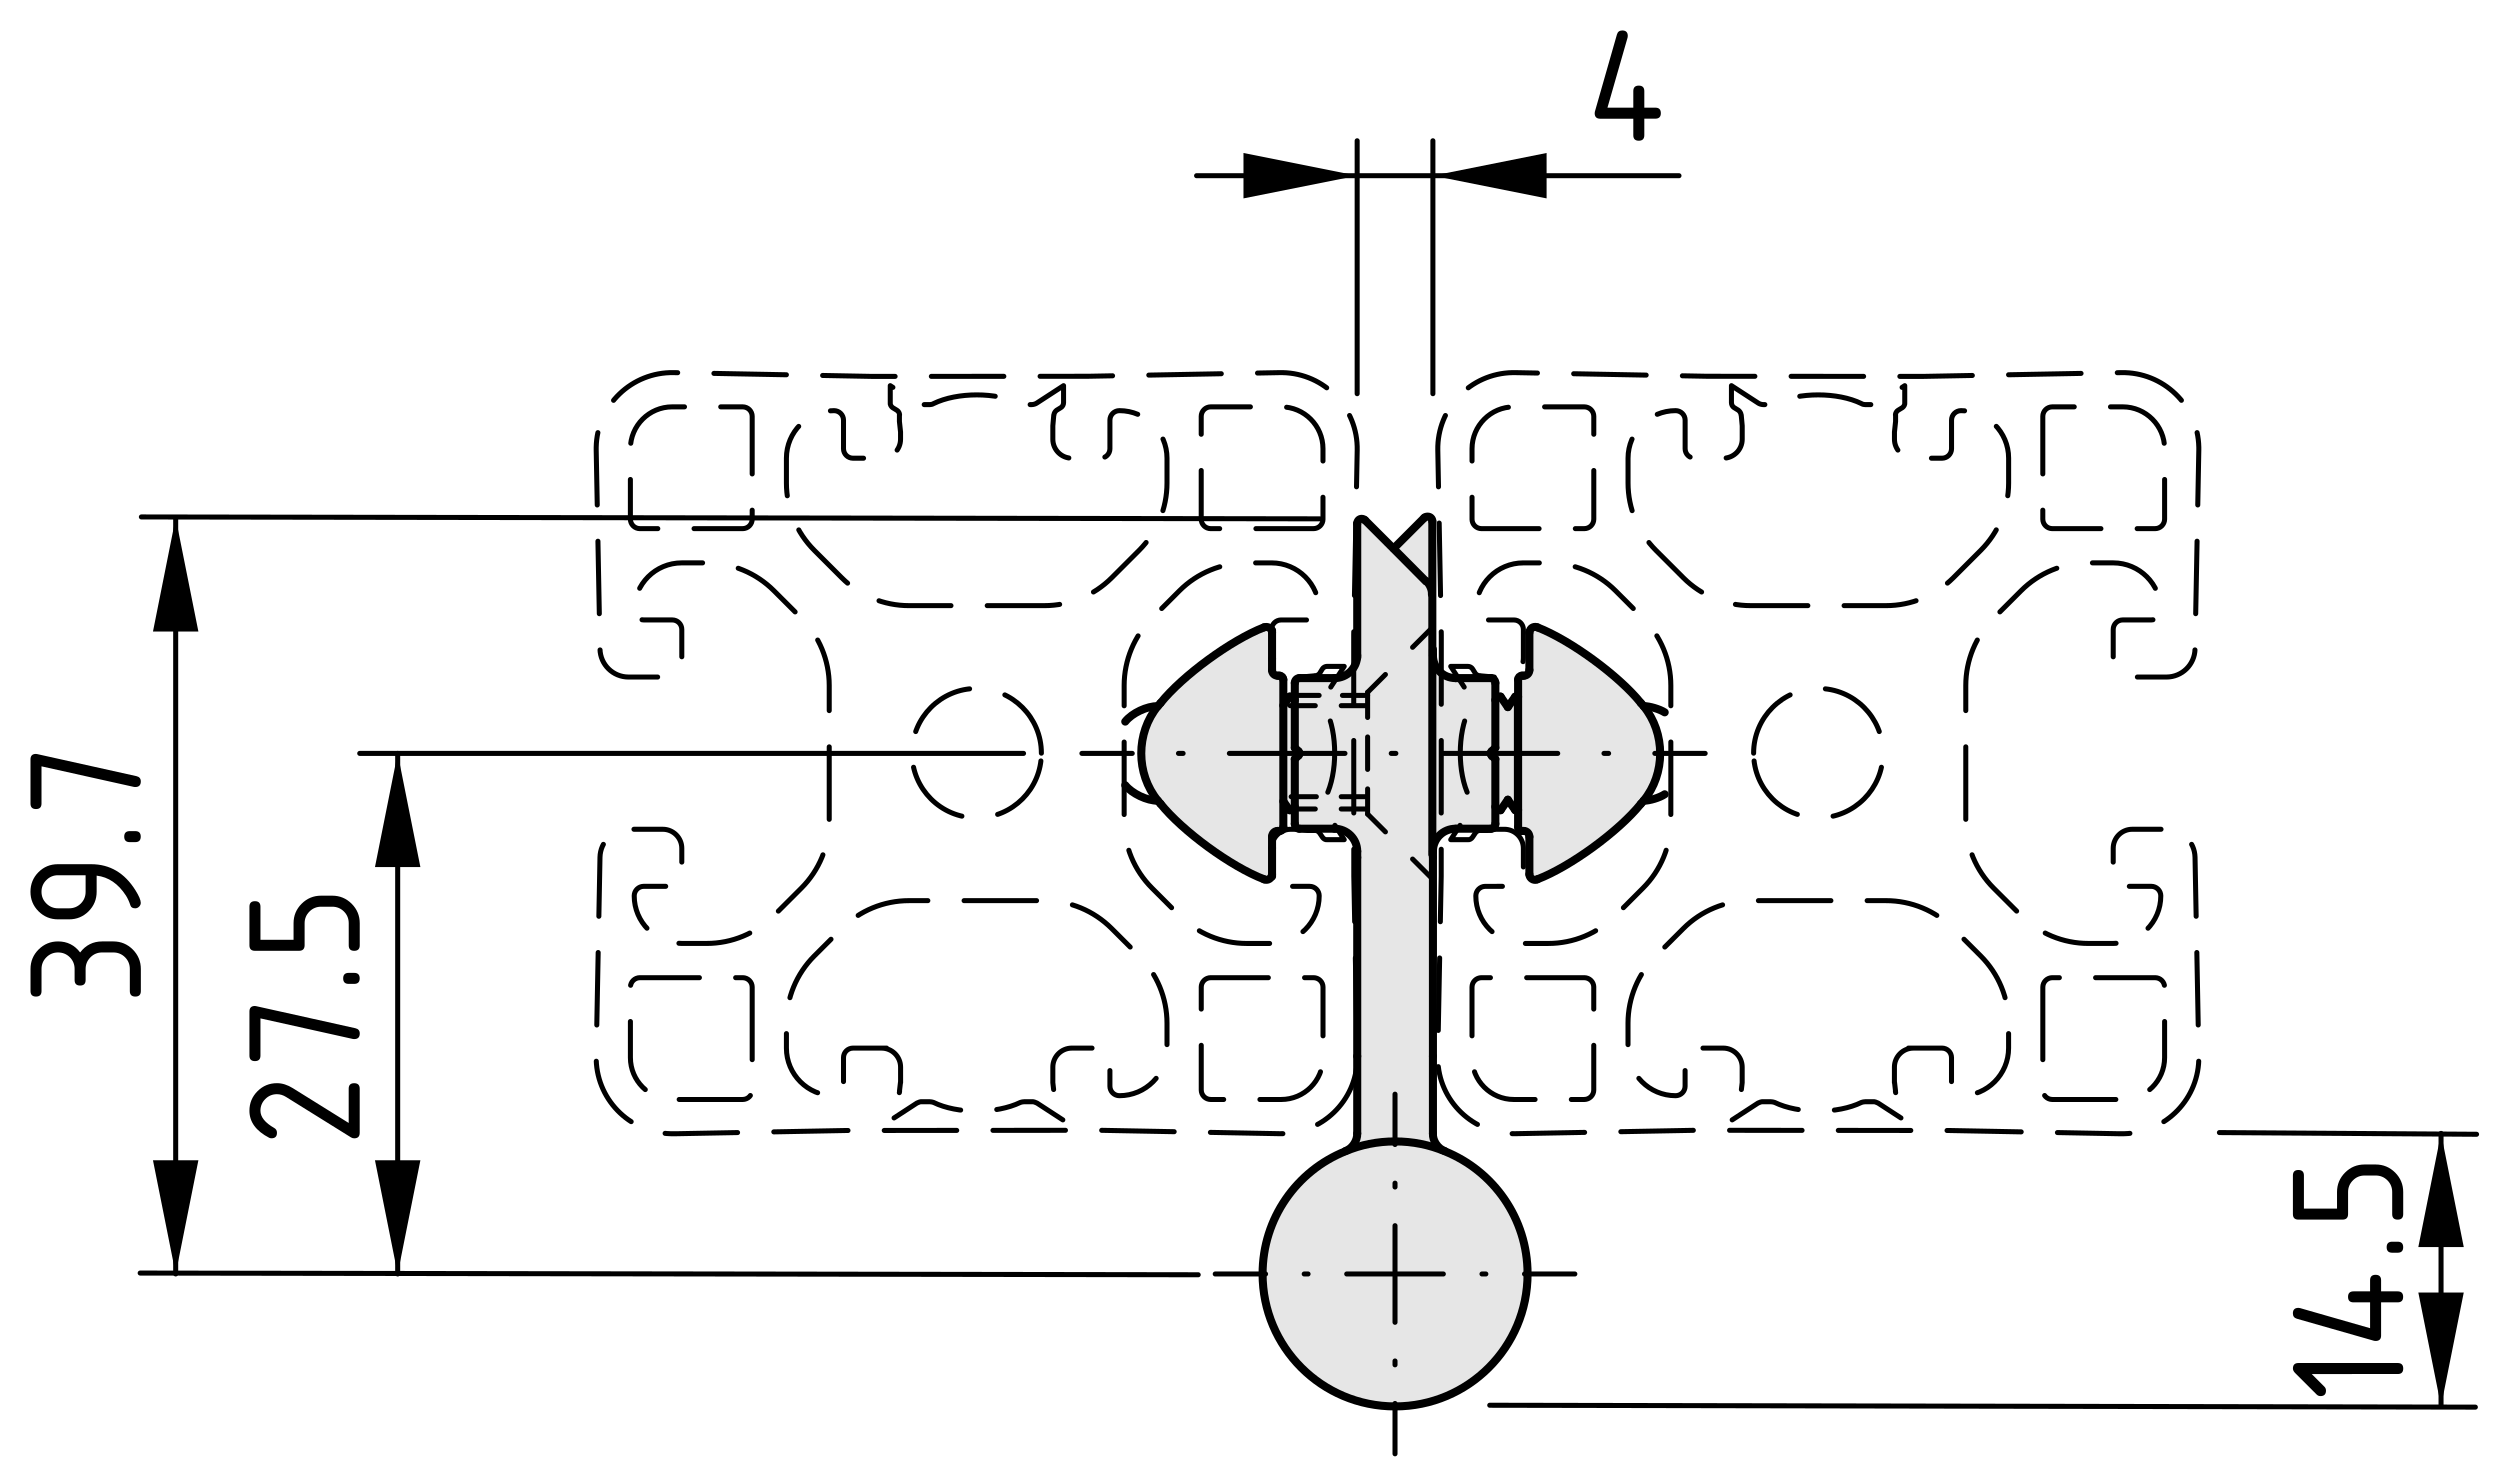 <?xml version="1.0" encoding="utf-8"?>
<!-- Generator: Adobe Illustrator 23.0.2, SVG Export Plug-In . SVG Version: 6.00 Build 0)  -->
<svg version="1.1" xmlns="http://www.w3.org/2000/svg" xmlns:xlink="http://www.w3.org/1999/xlink" x="0px" y="0px"
	 viewBox="0 0 124.158 73.382" style="enable-background:new 0 0 124.158 73.382;" xml:space="preserve">
<style type="text/css">
	.st0{fill:#E6E6E6;}
	.st1{fill:none;stroke:#000000;stroke-width:0.4;stroke-linecap:round;stroke-miterlimit:10;}
	.st2{fill:none;stroke:#000000;stroke-width:0.4;stroke-linecap:round;stroke-linejoin:round;stroke-miterlimit:10;}
	.st3{fill:none;stroke:#000000;stroke-width:0.25;stroke-linecap:round;stroke-miterlimit:10;}
	.st4{fill:none;stroke:#000000;stroke-width:0.25;stroke-linecap:round;stroke-linejoin:round;}
	
		.st5{fill:none;stroke:#000000;stroke-width:0.25;stroke-linecap:round;stroke-linejoin:round;stroke-dasharray:1.612,0.967;}
	.st6{fill:none;stroke:#000000;stroke-width:0.25;stroke-linecap:round;stroke-linejoin:round;stroke-dasharray:3.6,1.8;}
	
		.st7{fill:none;stroke:#000000;stroke-width:0.25;stroke-linecap:round;stroke-linejoin:round;stroke-miterlimit:500;stroke-dasharray:3.6,1.8;}
	
		.st8{fill:none;stroke:#000000;stroke-width:0.25;stroke-linecap:round;stroke-miterlimit:10;stroke-dasharray:0.23,2.297;}
	
		.st9{fill:none;stroke:#000000;stroke-width:0.25;stroke-linecap:round;stroke-miterlimit:10;stroke-dasharray:5.742,2.297,0.23,2.297;}
	
		.st10{fill:none;stroke:#000000;stroke-width:0.25;stroke-linecap:round;stroke-miterlimit:10;stroke-dasharray:0.192,1.92;}
	
		.st11{fill:none;stroke:#000000;stroke-width:0.25;stroke-linecap:round;stroke-miterlimit:10;stroke-dasharray:4.799,1.92,0.192,1.92;}
	
		.st12{fill:none;stroke:#000000;stroke-width:0.25;stroke-linecap:round;stroke-miterlimit:10;stroke-dasharray:0.192,1.919;}
	
		.st13{fill:none;stroke:#000000;stroke-width:0.25;stroke-linecap:round;stroke-miterlimit:10;stroke-dasharray:4.799,1.919,0.192,1.919;}
</style>
<g id="Scharnier">
	<g id="ARC_1_">
		<g id="XMLID_2_">
			<g>
				<path class="st0" d="M81.624,35.067c1.1,1.34,1.1,3.36,0,4.7
					c-0.04,0.05-0.09,0.1-0.13,0.15c-1.09,1.36-3.51,3.13-5.14,3.75
					c-0.03,0.02-0.08,0.03-0.11,0.03c-0.16,0-0.29-0.13-0.29-0.28
					v-1.86c0-0.16-0.12-0.29-0.28-0.29h-0.09
					c-0.11,0-0.19-0.08-0.19-0.19v-0.85V34.607v-0.86
					c0-0.1,0.08-0.19,0.19-0.19h0.09c0.16,0,0.28-0.12,0.28-0.28
					v-1.86c0-0.03,0.01-0.09,0.03-0.11c0.06-0.15,0.23-0.21,0.37-0.15
					c1.63,0.63,4.05,2.4,5.14,3.76
					C81.534,34.967,81.584,35.017,81.624,35.067z"/>
				<path class="st0" d="M75.384,34.597v0.01v5.63h-0.13l-0.37-0.52l-0.36,0.52
					h-0.14l-0.12-0.17v-2.37l-0.19-0.18c0,0,0,0-0.01,0
					c-0.05-0.06-0.05-0.15,0.01-0.2l0.19-0.18v-2.37l0.12-0.17h0.14
					l0.36,0.52l0.37-0.52H75.384z"/>
				<path class="st0" d="M71.754,57.177c2.41,0.97,4.11,3.33,4.11,6.09
					c0,3.64-2.95,6.58-6.58,6.58c-3.64,0-6.58-2.94-6.58-6.58
					c0-2.76,1.7-5.12,4.11-6.09c0.76-0.32,1.59-0.49,2.47-0.49
					C70.164,56.687,70.994,56.857,71.754,57.177z"/>
				<path class="st0" d="M74.264,40.067v0.85c0,0.13-0.1,0.24-0.23,0.24h-1.74
					c-0.63,0-1.13,0.5-1.13,1.12h-0.03v-9.73h0.03
					c0,0.63,0.5,1.13,1.13,1.13h1.74c0.13,0,0.23,0.11,0.23,0.24v0.85
					v2.37l-0.19,0.18c-0.06,0.05-0.06,0.14-0.01,0.2
					c0.01,0,0.01,0,0.01,0l0.19,0.18V40.067z"/>
				<path class="st0" d="M71.134,42.277h0.03v0.31v9.87v3.84
					c-0.02,0.36,0.25,0.75,0.59,0.87v0.01c-0.76-0.32-1.59-0.49-2.47-0.49
					c-0.88,0-1.71,0.17-2.47,0.49v-0.01c0.34-0.12,0.6-0.51,0.59-0.87
					v-3.84v-9.87V42.277c0-0.62-0.51-1.12-1.13-1.12h-1.74
					c-0.13,0-0.23-0.11-0.23-0.24v-0.85v-2.37l0.19-0.18
					c0.05-0.05,0.06-0.14,0-0.2l-0.19-0.18v-2.37v-0.85
					c0-0.13,0.1-0.24,0.23-0.24h1.74c0.62,0,1.13-0.5,1.13-1.13v-0.3
					v-6.24c0-0.13,0.09-0.24,0.22-0.24c0.06,0,0.14,0.03,0.17,0.07
					l1.41,1.41l1.61,1.62h0.03c0.15,0.13,0.28,0.41,0.27,0.62h0.02
					v3.06V42.277z"/>
				<path class="st0" d="M71.134,25.887v3.6H71.114c0.01-0.21-0.12-0.49-0.27-0.62
					H70.814l-1.61-1.62l0.01-0.01l1.52-1.52
					c0.03-0.04,0.11-0.06,0.17-0.06
					C71.034,25.657,71.134,25.757,71.134,25.887z"/>
				<path class="st0" d="M64.494,37.317c0.06,0.06,0.05,0.15,0,0.2l-0.19,0.18
					v2.37l-0.13,0.17h-0.13l-0.31-0.44v-4.76l0.31-0.44h0.13
					l0.13,0.17v2.37L64.494,37.317z"/>
				<path class="st0" d="M63.734,39.797v1.28c0,0.11-0.08,0.19-0.19,0.19h-0.09
					c-0.16,0-0.28,0.13-0.28,0.29v0.56v1.3
					c0,0.03-0.01,0.08-0.03,0.11c-0.06,0.14-0.23,0.21-0.37,0.14
					c-1.63-0.62-4.05-2.39-5.14-3.75c-0.04-0.05-0.09-0.1-0.13-0.15
					c-1.1-1.34-1.1-3.36,0-4.7c0.04-0.05,0.09-0.1,0.13-0.15
					c1.09-1.36,3.51-3.13,5.14-3.76c0.03-0.01,0.08-0.02,0.11-0.02
					c0.16,0,0.29,0.12,0.29,0.28v1.3v0.56
					c0,0.16,0.12,0.28,0.28,0.28h0.09c0.11,0,0.19,0.09,0.19,0.19
					v1.29V39.797z"/>
			</g>
			<g>
				<path class="st1" d="M57.504,35.067c-0.54,0-1.28,0.34-1.62,0.77"/>
				<path class="st1" d="M55.884,38.997c0.34,0.42,1.08,0.77,1.62,0.77"/>
				<path class="st1" d="M81.624,39.767c0.3,0,0.8-0.15,1.05-0.32"/>
				<path class="st1" d="M82.674,35.377c-0.25-0.16-0.75-0.31-1.05-0.31"/>
				<line class="st1" x1="74.384" y1="40.237" x2="74.524" y2="40.237"/>
				<line class="st1" x1="74.524" y1="34.597" x2="74.384" y2="34.597"/>
				<line class="st1" x1="74.384" y1="34.597" x2="74.264" y2="34.767"/>
				<line class="st1" x1="74.264" y1="40.067" x2="74.384" y2="40.237"/>
				<line class="st1" x1="75.384" y1="40.237" x2="75.394" y2="40.227"/>
				<line class="st1" x1="75.394" y1="34.607" x2="75.384" y2="34.607"/>
				<line class="st1" x1="74.524" y1="40.237" x2="74.884" y2="39.717"/>
				<line class="st1" x1="74.884" y1="35.117" x2="74.524" y2="34.597"/>
				<line class="st1" x1="75.254" y1="34.597" x2="74.884" y2="35.117"/>
				<line class="st1" x1="74.884" y1="39.717" x2="75.254" y2="40.237"/>
				<line class="st1" x1="75.254" y1="40.237" x2="75.384" y2="40.237"/>
				<line class="st1" x1="75.384" y1="34.597" x2="75.254" y2="34.597"/>
				<line class="st1" x1="64.044" y1="34.597" x2="63.734" y2="35.037"/>
				<line class="st1" x1="63.734" y1="39.797" x2="64.044" y2="40.237"/>
				<line class="st1" x1="64.174" y1="34.597" x2="64.044" y2="34.597"/>
				<line class="st1" x1="64.044" y1="40.237" x2="64.174" y2="40.237"/>
				<line class="st1" x1="64.174" y1="40.237" x2="64.304" y2="40.067"/>
				<line class="st1" x1="64.304" y1="34.767" x2="64.174" y2="34.597"/>
				<line class="st1" x1="71.164" y1="42.587" x2="71.164" y2="52.457"/>
				<polyline class="st1" points="63.174,31.307 63.174,31.417 63.174,32.717 				"/>
				<polyline class="st1" points="63.174,42.117 63.174,43.417 63.174,43.527 				"/>
				<line class="st1" x1="67.404" y1="52.457" x2="67.404" y2="42.587"/>
				<path class="st1" d="M66.814,57.177c-2.41,0.97-4.11,3.33-4.11,6.09
					c0,3.64,2.94,6.58,6.58,6.58c3.63,0,6.58-2.94,6.58-6.58
					c0-2.76-1.7-5.12-4.11-6.09c-0.76-0.32-1.59-0.49-2.47-0.49
					C68.404,56.687,67.574,56.857,66.814,57.177z"/>
				<path class="st1" d="M75.954,41.557c0-0.16-0.12-0.29-0.28-0.29"/>
				<path class="st1" d="M75.394,41.077c0,0.11,0.08,0.19,0.19,0.19"/>
				<path class="st1" d="M75.584,33.557c-0.11,0-0.19,0.09-0.19,0.19"/>
				<path class="st1" d="M76.354,31.157c-0.14-0.06-0.31,0-0.37,0.15
					c-0.02,0.02-0.03,0.08-0.03,0.11"/>
				<polyline class="st1" points="75.394,33.747 75.394,34.607 75.394,40.227 75.394,41.077 				"/>
				<line class="st1" x1="75.584" y1="41.267" x2="75.674" y2="41.267"/>
				<path class="st1" d="M81.494,39.917c0.04-0.05,0.09-0.1,0.13-0.15
					c1.1-1.34,1.1-3.36,0-4.7c-0.04-0.05-0.09-0.1-0.13-0.15"/>
				<path class="st1" d="M75.674,33.557c0.16,0,0.28-0.12,0.28-0.28"/>
				<line class="st1" x1="75.674" y1="33.557" x2="75.584" y2="33.557"/>
				<path class="st1" d="M75.954,43.417c0,0.15,0.13,0.28,0.29,0.28
					c0.03,0,0.08-0.01,0.11-0.03"/>
				<line class="st1" x1="75.954" y1="41.557" x2="75.954" y2="43.417"/>
				<path class="st1" d="M76.354,43.667c1.63-0.62,4.05-2.39,5.14-3.75"/>
				<line class="st1" x1="75.954" y1="31.417" x2="75.954" y2="33.277"/>
				<path class="st1" d="M81.494,34.917c-1.09-1.36-3.51-3.13-5.14-3.76"/>
				<path class="st1" d="M63.174,31.417c0-0.16-0.13-0.28-0.29-0.28
					c-0.03,0-0.08,0.01-0.11,0.02"/>
				<path class="st1" d="M63.174,33.277c0,0.16,0.12,0.28,0.28,0.28"/>
				<line class="st1" x1="63.454" y1="33.557" x2="63.544" y2="33.557"/>
				<path class="st1" d="M63.734,33.747c0-0.1-0.08-0.19-0.19-0.19"/>
				<polyline class="st1" points="63.734,33.747 63.734,35.037 63.734,39.797 63.734,41.077 				"/>
				<path class="st1" d="M63.544,41.267c0.11,0,0.19-0.08,0.19-0.19"/>
				<line class="st1" x1="63.544" y1="41.267" x2="63.454" y2="41.267"/>
				<path class="st1" d="M63.454,41.267c-0.16,0-0.28,0.13-0.28,0.29"/>
				<line class="st1" x1="63.174" y1="41.557" x2="63.174" y2="42.117"/>
				<path class="st1" d="M62.774,43.667c0.14,0.07,0.31,0,0.37-0.14
					c0.02-0.03,0.03-0.08,0.03-0.11"/>
				<path class="st1" d="M57.634,39.917c1.09,1.36,3.51,3.13,5.14,3.75"/>
				<path class="st1" d="M57.634,34.917c-0.04,0.05-0.09,0.1-0.13,0.15
					c-1.1,1.34-1.1,3.36,0,4.7c0.04,0.05,0.09,0.1,0.13,0.15"/>
				<path class="st1" d="M62.774,31.157c-1.63,0.63-4.05,2.4-5.14,3.76"/>
				<line class="st1" x1="63.174" y1="32.717" x2="63.174" y2="33.277"/>
				<polyline class="st1" points="75.384,40.237 75.384,34.607 75.384,34.597 				"/>
				<line class="st1" x1="71.164" y1="32.547" x2="71.164" y2="32.247"/>
				<path class="st1" d="M71.164,32.547c0,0.63,0.5,1.13,1.13,1.13"/>
				<line class="st1" x1="74.034" y1="33.677" x2="72.294" y2="33.677"/>
				<path class="st1" d="M74.264,33.917c0-0.13-0.1-0.24-0.23-0.24"/>
				<polyline class="st1" points="74.264,37.137 74.264,34.767 74.264,33.917 				"/>
				<line class="st1" x1="74.074" y1="37.317" x2="74.264" y2="37.137"/>
				<line class="st1" x1="74.264" y1="37.697" x2="74.074" y2="37.517"/>
				<polyline class="st1" points="74.264,40.917 74.264,40.067 74.264,37.697 				"/>
				<path class="st1" d="M74.034,41.157c0.13,0,0.23-0.11,0.23-0.24"/>
				<line class="st1" x1="72.294" y1="41.157" x2="74.034" y2="41.157"/>
				<path class="st1" d="M72.294,41.157c-0.63,0-1.13,0.5-1.13,1.12"/>
				<line class="st1" x1="71.164" y1="56.297" x2="71.164" y2="52.457"/>
				<line class="st1" x1="71.164" y1="42.587" x2="71.164" y2="42.277"/>
				<path class="st1" d="M71.164,56.297c-0.02,0.36,0.25,0.75,0.59,0.87"/>
				<path class="st1" d="M74.074,37.317c-0.06,0.05-0.06,0.14-0.01,0.2
					c0.01,0,0.01,0,0.01,0"/>
				<path class="st1" d="M66.814,57.167c0.34-0.12,0.6-0.51,0.59-0.87"/>
				<path class="st1" d="M67.404,42.277c0-0.62-0.51-1.12-1.13-1.12"/>
				<line class="st1" x1="64.304" y1="37.697" x2="64.494" y2="37.517"/>
				<path class="st1" d="M64.494,37.517c0.05-0.05,0.06-0.14,0-0.2"/>
				<line class="st1" x1="64.494" y1="37.317" x2="64.304" y2="37.137"/>
				<polyline class="st1" points="64.304,37.137 64.304,34.767 64.304,33.917 				"/>
				<path class="st1" d="M64.534,33.677c-0.13,0-0.23,0.11-0.23,0.24"/>
				<line class="st1" x1="64.534" y1="33.677" x2="66.274" y2="33.677"/>
				<path class="st1" d="M66.274,33.677c0.62,0,1.13-0.5,1.13-1.13"/>
				<line class="st1" x1="66.274" y1="41.157" x2="64.534" y2="41.157"/>
				<path class="st1" d="M64.304,40.917c0,0.13,0.1,0.24,0.23,0.24"/>
				<line class="st1" x1="67.404" y1="56.297" x2="67.404" y2="52.457"/>
				<line class="st1" x1="67.404" y1="42.587" x2="67.404" y2="42.277"/>
				<polyline class="st1" points="64.304,40.917 64.304,40.067 64.304,37.697 				"/>
				<line class="st2" x1="70.734" y1="25.717" x2="69.214" y2="27.237"/>
				<path class="st2" d="M71.134,25.887c0-0.13-0.1-0.23-0.23-0.23
					c-0.06,0-0.14,0.02-0.17,0.06"/>
				<polyline class="st2" points="71.134,42.437 71.134,42.277 71.134,32.547 71.134,29.487 
					71.134,25.887 				"/>
				<path class="st2" d="M70.844,28.867c0.15,0.13,0.28,0.41,0.27,0.62
					c0,0.01,0,0.02,0,0.03"/>
				<polyline class="st2" points="67.794,25.837 69.204,27.247 70.814,28.867 				"/>
				<path class="st2" d="M67.404,26.007c0-0.13,0.09-0.24,0.22-0.24
					c0.06,0,0.14,0.03,0.17,0.07"/>
				<polyline class="st2" points="67.404,32.657 67.404,32.547 67.404,32.247 67.404,26.007 				"/>
			</g>
		</g>
	</g>
</g>
<g id="Schrauben">
	<g>
		<g>
			<line class="st3" x1="67.86" y1="40.177" x2="66.61" y2="40.177"/>
			<line class="st3" x1="65.321" y1="40.177" x2="64.071" y2="40.177"/>
		</g>
	</g>
	<g>
		<g>
			<line class="st3" x1="64.262" y1="34.536" x2="65.512" y2="34.536"/>
			<line class="st3" x1="66.67" y1="34.536" x2="67.92" y2="34.536"/>
		</g>
	</g>
	<g>
		<g>
			<line class="st3" x1="67.86" y1="35.046" x2="66.61" y2="35.046"/>
			<line class="st3" x1="65.321" y1="35.046" x2="64.071" y2="35.046"/>
		</g>
	</g>
	<g>
		<g>
			<line class="st3" x1="64.124" y1="39.567" x2="65.374" y2="39.567"/>
			<line class="st3" x1="66.61" y1="39.567" x2="67.86" y2="39.567"/>
		</g>
	</g>
	<g>
		<g>
			<g>
				<line class="st4" x1="67.92" y1="40.429" x2="67.92" y2="39.179"/>
				<line class="st5" x1="67.92" y1="38.211" x2="67.92" y2="36.115"/>
				<line class="st4" x1="67.92" y1="35.632" x2="67.92" y2="34.382"/>
			</g>
		</g>
		<g>
			<g>
				<line class="st4" x1="71.038" y1="31.263" x2="70.154" y2="32.147"/>
				<line class="st4" x1="68.804" y1="33.498" x2="67.92" y2="34.382"/>
			</g>
		</g>
		<g>
			<g>
				<line class="st4" x1="67.92" y1="40.429" x2="68.804" y2="41.313"/>
				<line class="st4" x1="70.154" y1="42.664" x2="71.038" y2="43.548"/>
			</g>
		</g>
	</g>
</g>
<g id="Profil_links">
	<path class="st6" d="M65.284,41.244h-0.352l-0.414-0.059h-0.42
		c-0.523,0-0.945,0.424-0.945,0.945v1.418c0,0.26,0.211,0.471,0.473,0.471h1.416
		c0.262,0,0.473,0.213,0.473,0.473c0,1.305-1.057,2.363-2.361,2.363H61.917
		c-1.252,0-2.455-0.498-3.342-1.385l-1.361-1.363c-0.887-0.885-1.385-2.086-1.385-3.34
		v-6.724c0-1.254,0.498-2.455,1.385-3.342l1.361-1.363
		c0.887-0.887,2.09-1.383,3.342-1.383h1.236c1.305,0,2.361,1.057,2.361,2.361
		c0,0.262-0.211,0.473-0.473,0.473h-1.416c-0.262,0-0.473,0.211-0.473,0.473v1.418
		c0,0.521,0.422,0.945,0.945,0.945h0.511l0.675-0.062l0.007-0.006
		c0.098,0.017,0.198-0.049,0.248-0.115l0.132-0.215
		c0.048-0.083,0.148-0.132,0.231-0.132h0.858l-0.858,1.321
		c-0.05,0.066-0.082,0.182-0.082,0.265v0.38c0,0.049,0.016,0.132,0.032,0.181
		c0.579,1.173,0.579,3.139,0,4.312c-0.016,0.05-0.032,0.132-0.032,0.181v0.397
		c0,0.066,0.032,0.182,0.082,0.248l0.858,1.321h-0.858
		c-0.082,0.016-0.182-0.05-0.231-0.132l-0.132-0.198
		c-0.05-0.082-0.15-0.132-0.248-0.132"/>
	<path class="st6" d="M44.032,52.052H42.364c-0.261,0-0.473,0.211-0.473,0.473v1.418
		c0,0.262-0.211,0.473-0.472,0.473c-1.305,0-2.363-1.059-2.363-2.363v-1.236
		c0-1.254,0.499-2.455,1.385-3.342l1.363-1.361c0.885-0.887,2.087-1.385,3.341-1.385
		h6.723c1.253,0,2.455,0.498,3.341,1.385l1.363,1.361
		c0.887,0.887,1.385,2.088,1.385,3.342v1.236c0,1.305-1.059,2.363-2.363,2.363
		c-0.261,0-0.472-0.211-0.472-0.473v-1.418c0-0.262-0.212-0.473-0.473-0.473h-1.416
		c-0.522,0-0.946,0.424-0.946,0.945v0.772l0.049,0.424l0.008-0.006
		c0,0.084,0.066,0.198,0.132,0.232l0.214,0.148
		c0.082,0.032,0.132,0.148,0.132,0.231v0.844l-1.321-0.86
		c-0.066-0.032-0.182-0.082-0.264-0.066h-0.381c-0.048,0-0.132,0.016-0.181,0.034
		c-1.19,0.577-3.139,0.577-4.312,0c-0.049-0.018-0.132-0.034-0.182-0.034h-0.397
		c-0.066-0.016-0.182,0.034-0.248,0.066l-1.321,0.86v-0.844
		c-0.017-0.082,0.049-0.198,0.115-0.231l0.215-0.148
		c0.083-0.034,0.132-0.148,0.132-0.232l-0.007,0.006l0.056-0.486v0.062V52.997
		c0-0.521-0.422-0.945-0.944-0.945"/>
	<path class="st6" d="M52.334,20.613l0.008-0.006c0-0.082,0.066-0.182,0.132-0.232
		l0.214-0.132c0.082-0.049,0.132-0.148,0.132-0.248v-0.842l-1.321,0.859
		c-0.066,0.049-0.182,0.082-0.264,0.082h-0.381c-0.048,0-0.132-0.016-0.181-0.049
		c-1.19-0.578-3.139-0.578-4.312,0c-0.049,0.033-0.132,0.049-0.182,0.049h-0.397
		c-0.066,0-0.182-0.033-0.248-0.082l-1.321-0.859v0.842
		c-0.017,0.099,0.049,0.198,0.115,0.248l0.215,0.132
		c0.083,0.05,0.132,0.149,0.132,0.232l-0.007,0.006v0.317l0.056,0.525v0.358
		c0,0.521-0.422,0.943-0.944,0.943H42.364c-0.261,0-0.473-0.211-0.473-0.471v-1.418
		c0-0.262-0.211-0.473-0.472-0.473c-1.305,0-2.363,1.059-2.363,2.361v1.236
		c0,1.253,0.499,2.454,1.385,3.341l1.363,1.363
		c0.885,0.885,2.087,1.383,3.341,1.383h6.723c1.253,0,2.455-0.498,3.341-1.383
		l1.363-1.363c0.887-0.887,1.385-2.088,1.385-3.341v-1.236
		c0-1.303-1.059-2.361-2.363-2.361c-0.261,0-0.472,0.211-0.472,0.473v1.418
		c0,0.26-0.212,0.471-0.473,0.471h-1.418c-0.521,0-0.944-0.422-0.944-0.943v-0.664
		L52.334,20.613z"/>
	<path class="st7" d="M36.883,20.206c0.262,0,0.473,0.211,0.473,0.473v5.102
		c0,0.262-0.211,0.473-0.473,0.473h-5.103c-0.262,0-0.473-0.211-0.473-0.473v-3.495
		c0-1.148,0.932-2.08,2.079-2.08H36.883z"/>
	<path class="st7" d="M51.718,37.405c0-1.773-1.438-3.214-3.212-3.214
		c-1.775,0-3.213,1.44-3.213,3.214c0,1.773,1.438,3.213,3.213,3.213
		C50.281,40.618,51.718,39.179,51.718,37.405z"/>
	<path class="st7" d="M59.657,49.026c0-0.26,0.211-0.471,0.473-0.471h5.102
		c0.262,0,0.473,0.211,0.473,0.471v3.498c0,1.148-0.932,2.08-2.078,2.08h-3.496
		c-0.262,0-0.473-0.213-0.473-0.473V49.026z"/>
	<path class="st7" d="M65.704,25.781c0,0.262-0.211,0.473-0.473,0.473h-5.102
		c-0.262,0-0.473-0.211-0.473-0.473v-5.102c0-0.262,0.211-0.473,0.473-0.473h3.496
		c1.147,0,2.078,0.932,2.078,2.08V25.781z"/>
	<path class="st7" d="M37.356,49.026v5.105c0,0.26-0.211,0.473-0.473,0.473h-3.496
		c-1.147,0-2.079-0.932-2.079-2.08v-3.498c0-0.26,0.211-0.471,0.473-0.471h5.103
		C37.145,48.556,37.356,48.767,37.356,49.026z"/>
	<path class="st7" d="M52.262,56.247"/>
	<path class="st7" d="M42.029,56.144l-8.405,0.16h-0.164c-0.047,0-0.095,0-0.143,0
		c-2.088-0.041-3.748-1.764-3.708-3.852l0.188-9.877
		c0.016-0.772,0.645-1.391,1.418-1.391h1.701c0.522,0,0.944,0.424,0.944,0.945
		v1.418c0,0.26-0.211,0.471-0.472,0.471h-1.418c-0.261,0-0.473,0.213-0.473,0.473
		c0,1.305,1.057,2.363,2.362,2.363h1.235c1.254,0,2.454-0.498,3.341-1.385
		l1.364-1.363c0.885-0.885,1.383-2.086,1.383-3.34v-6.724
		c0-1.254-0.498-2.455-1.383-3.342l-1.364-1.363
		c-0.887-0.887-2.087-1.383-3.341-1.383h-1.235c-1.306,0-2.362,1.057-2.362,2.361
		c0,0.262,0.212,0.473,0.473,0.473h1.418c0.261,0,0.472,0.211,0.472,0.473v1.418
		c0,0.521-0.422,0.945-0.944,0.945h-1.701c-0.773,0-1.402-0.619-1.418-1.391
		l-0.188-9.876c-0.001-0.049-0.001-0.096,0-0.144
		c0.039-2.086,1.765-3.746,3.851-3.707l9.877,0.188l10.691-0.007l9.524-0.181
		c0.049-0.002,0.098-0.002,0.144,0c2.086,0.039,3.746,1.766,3.707,3.852
		l-0.174,9.186l0.005,11.967l0.17,8.94c0,0.047,0,0.096,0,0.143
		c-0.039,2.088-1.764,3.748-3.851,3.709l-8.975-0.17L42.029,56.144z"/>
</g>
<g id="Profil_rechts">
	<path class="st6" d="M73.525,41.244h0.352l0.414-0.059h0.42
		c0.523,0,0.945,0.424,0.945,0.945v1.418c0,0.26-0.211,0.471-0.473,0.471H73.767
		c-0.262,0-0.473,0.213-0.473,0.473c0,1.305,1.057,2.363,2.361,2.363h1.236
		c1.252,0,2.455-0.498,3.342-1.385l1.361-1.363c0.887-0.885,1.385-2.086,1.385-3.34
		v-6.724c0-1.254-0.498-2.455-1.385-3.342l-1.361-1.363
		c-0.887-0.887-2.09-1.383-3.342-1.383h-1.236c-1.305,0-2.361,1.057-2.361,2.361
		c0,0.262,0.211,0.473,0.473,0.473h1.416c0.262,0,0.473,0.211,0.473,0.473v1.418
		c0,0.521-0.422,0.945-0.945,0.945H74.199l-0.675-0.062l-0.007-0.006
		c-0.098,0.017-0.198-0.049-0.248-0.115l-0.132-0.215
		c-0.048-0.083-0.148-0.132-0.231-0.132h-0.858l0.858,1.321
		c0.05,0.066,0.082,0.182,0.082,0.265v0.38c0,0.049-0.016,0.132-0.032,0.181
		c-0.579,1.173-0.579,3.139,0,4.312c0.016,0.05,0.032,0.132,0.032,0.181v0.397
		c0,0.066-0.032,0.182-0.082,0.248l-0.858,1.321h0.858
		c0.082,0.016,0.182-0.05,0.231-0.132l0.132-0.198
		c0.05-0.082,0.15-0.132,0.248-0.132"/>
	<path class="st6" d="M94.777,52.052h1.668c0.261,0,0.473,0.211,0.473,0.473v1.418
		c0,0.262,0.211,0.473,0.472,0.473c1.305,0,2.363-1.059,2.363-2.363v-1.236
		c0-1.254-0.499-2.455-1.385-3.342l-1.363-1.361c-0.885-0.887-2.087-1.385-3.341-1.385
		h-6.723c-1.253,0-2.455,0.498-3.341,1.385l-1.363,1.361
		c-0.887,0.887-1.385,2.088-1.385,3.342v1.236c0,1.305,1.059,2.363,2.363,2.363
		c0.261,0,0.472-0.211,0.472-0.473v-1.418c0-0.262,0.212-0.473,0.473-0.473h1.416
		c0.522,0,0.946,0.424,0.946,0.945v0.772l-0.049,0.424l-0.008-0.006
		c0,0.084-0.066,0.198-0.132,0.232l-0.214,0.148
		c-0.082,0.032-0.132,0.148-0.132,0.231v0.844l1.321-0.86
		c0.066-0.032,0.182-0.082,0.264-0.066h0.381c0.048,0,0.132,0.016,0.181,0.034
		c1.19,0.577,3.139,0.577,4.312,0c0.049-0.018,0.132-0.034,0.182-0.034h0.397
		c0.066-0.016,0.182,0.034,0.248,0.066l1.321,0.86v-0.844
		c0.017-0.082-0.049-0.198-0.115-0.231l-0.215-0.148
		c-0.083-0.034-0.132-0.148-0.132-0.232l0.007,0.006l-0.056-0.486v0.062V52.997
		c0-0.521,0.422-0.945,0.944-0.945"/>
	<path class="st6" d="M86.475,20.613L86.467,20.607c0-0.082-0.066-0.182-0.132-0.232
		l-0.214-0.132c-0.082-0.049-0.132-0.148-0.132-0.248v-0.842l1.321,0.859
		c0.066,0.049,0.182,0.082,0.264,0.082h0.381c0.048,0,0.132-0.016,0.181-0.049
		c1.19-0.578,3.139-0.578,4.312,0c0.049,0.033,0.132,0.049,0.182,0.049h0.397
		c0.066,0,0.182-0.033,0.248-0.082l1.321-0.859v0.842
		c0.017,0.099-0.049,0.198-0.115,0.248l-0.215,0.132
		c-0.083,0.05-0.132,0.149-0.132,0.232l0.007,0.006v0.317l-0.056,0.525v0.358
		c0,0.521,0.422,0.943,0.944,0.943h1.418c0.261,0,0.473-0.211,0.473-0.471v-1.418
		c0-0.262,0.211-0.473,0.472-0.473c1.305,0,2.363,1.059,2.363,2.361v1.236
		c0,1.253-0.499,2.454-1.385,3.341l-1.363,1.363
		c-0.885,0.885-2.087,1.383-3.341,1.383h-6.723c-1.253,0-2.455-0.498-3.341-1.383
		l-1.363-1.363c-0.887-0.887-1.385-2.088-1.385-3.341v-1.236
		c0-1.303,1.059-2.361,2.363-2.361c0.261,0,0.472,0.211,0.472,0.473v1.418
		c0,0.26,0.212,0.471,0.473,0.471h1.418c0.521,0,0.944-0.422,0.944-0.943v-0.664
		L86.475,20.613z"/>
	<path class="st7" d="M101.925,20.206c-0.262,0-0.473,0.211-0.473,0.473v5.102
		c0,0.262,0.211,0.473,0.473,0.473h5.103c0.262,0,0.473-0.211,0.473-0.473v-3.495
		c0-1.148-0.932-2.08-2.079-2.08H101.925z"/>
	<path class="st7" d="M87.09,37.405c0-1.773,1.438-3.214,3.212-3.214
		c1.775,0,3.213,1.44,3.213,3.214c0,1.773-1.438,3.213-3.213,3.213
		C88.528,40.618,87.09,39.179,87.09,37.405z"/>
	<path class="st7" d="M79.152,49.026c0-0.26-0.211-0.471-0.473-0.471h-5.102
		c-0.262,0-0.473,0.211-0.473,0.471v3.498c0,1.148,0.932,2.08,2.078,2.08h3.496
		c0.262,0,0.473-0.213,0.473-0.473V49.026z"/>
	<path class="st7" d="M73.105,25.781c0,0.262,0.211,0.473,0.473,0.473h5.102
		c0.262,0,0.473-0.211,0.473-0.473v-5.102c0-0.262-0.211-0.473-0.473-0.473h-3.496
		c-1.146,0-2.078,0.932-2.078,2.08V25.781z"/>
	<path class="st7" d="M101.453,49.026v5.105c0,0.26,0.211,0.473,0.473,0.473h3.496
		c1.147,0,2.079-0.932,2.079-2.08v-3.498c0-0.26-0.211-0.471-0.473-0.471h-5.103
		C101.664,48.556,101.453,48.767,101.453,49.026z"/>
	<path class="st7" d="M86.547,56.247"/>
	<path class="st7" d="M96.78,56.144l8.405,0.16h0.164c0.047,0,0.095,0,0.143,0
		c2.088-0.041,3.748-1.764,3.708-3.852l-0.188-9.877
		c-0.016-0.772-0.645-1.391-1.418-1.391h-1.701c-0.522,0-0.944,0.424-0.944,0.945
		v1.418c0,0.26,0.211,0.471,0.472,0.471h1.418c0.261,0,0.473,0.213,0.473,0.473
		c0,1.305-1.057,2.363-2.362,2.363h-1.235c-1.254,0-2.454-0.498-3.341-1.385
		l-1.364-1.363c-0.885-0.885-1.383-2.086-1.383-3.34v-6.724
		c0-1.254,0.498-2.455,1.383-3.342l1.364-1.363
		c0.887-0.887,2.087-1.383,3.341-1.383h1.235c1.306,0,2.362,1.057,2.362,2.361
		c0,0.262-0.212,0.473-0.473,0.473h-1.418c-0.261,0-0.472,0.211-0.472,0.473v1.418
		c0,0.521,0.422,0.945,0.944,0.945h1.701c0.773,0,1.402-0.619,1.418-1.391
		l0.188-9.876c0.001-0.049,0.001-0.096,0-0.144
		c-0.039-2.086-1.765-3.746-3.851-3.707l-9.877,0.188l-10.691-0.007l-9.524-0.181
		c-0.049-0.002-0.098-0.002-0.144,0c-2.086,0.039-3.746,1.766-3.707,3.852
		l0.174,9.186l-0.005,11.967l-0.17,8.94c0,0.047,0,0.096,0,0.143
		c0.039,2.088,1.764,3.748,3.851,3.709l8.975-0.17L96.78,56.144z"/>
</g>
<g id="Bemaßung">
	<polygon points="19.75,63.27 20.878,57.624 18.622,57.624 	"/>
	<polygon points="19.75,37.416 18.622,43.062 20.878,43.062 	"/>
	<line class="st3" x1="50.833" y1="37.416" x2="17.865" y2="37.416"/>
	<line class="st3" x1="19.75" y1="63.27" x2="19.75" y2="37.416"/>
	<g>
		<path d="M12.387,55.163c0-0.379,0.134-0.701,0.4-0.969
			c0.268-0.268,0.59-0.4,0.969-0.4c0.261,0,0.523,0.083,0.789,0.249
			l2.772,1.727v-1.702c0-0.182,0.091-0.273,0.274-0.273
			c0.182,0,0.273,0.092,0.273,0.273v2.191c0,0.184-0.091,0.274-0.273,0.274
			c-0.056,0-0.108-0.015-0.158-0.046l-3.225-2.008
			c-0.147-0.092-0.298-0.138-0.453-0.138c-0.227,0-0.42,0.08-0.58,0.241
			c-0.161,0.16-0.241,0.354-0.241,0.58c0,0.311,0.229,0.597,0.688,0.859
			c0.089,0.05,0.133,0.129,0.133,0.236c0,0.184-0.091,0.274-0.273,0.274
			c-0.041,0-0.079-0.009-0.112-0.024C12.715,56.168,12.387,55.72,12.387,55.163z"/>
		<path d="M12.935,50.577v1.848c0,0.182-0.091,0.273-0.274,0.273
			c-0.182,0-0.273-0.092-0.273-0.273v-2.191c0-0.18,0.089-0.271,0.266-0.274
			c0.017,0,0.039,0.003,0.066,0.009l4.931,1.096
			c0.144,0.033,0.216,0.12,0.216,0.261c0,0.186-0.092,0.278-0.273,0.278
			c-0.028,0-0.049-0.002-0.062-0.004L12.935,50.577z"/>
		<path d="M17.317,48.863c-0.183,0-0.274-0.091-0.274-0.274
			c0-0.182,0.092-0.273,0.274-0.273h0.274c0.182,0,0.273,0.092,0.273,0.273
			c0,0.184-0.092,0.274-0.273,0.274H17.317z"/>
		<path d="M14.852,47.22h-2.191c-0.182,0-0.273-0.092-0.273-0.273v-1.918
			c0-0.183,0.092-0.273,0.273-0.273c0.184,0,0.274,0.091,0.274,0.273v1.644h1.644
			v-0.821c0-0.379,0.134-0.703,0.402-0.97s0.591-0.4,0.967-0.4h0.549
			c0.379,0,0.701,0.134,0.969,0.402c0.267,0.269,0.4,0.591,0.4,0.968v1.096
			c0,0.182-0.092,0.273-0.273,0.273c-0.184,0-0.274-0.092-0.274-0.273v-1.096
			c0-0.23-0.079-0.424-0.238-0.584c-0.159-0.158-0.354-0.238-0.583-0.238h-0.549
			c-0.227,0-0.42,0.08-0.58,0.24c-0.161,0.161-0.241,0.354-0.241,0.582v1.096
			C15.126,47.128,15.035,47.22,14.852,47.22z"/>
	</g>
	<polygon points="67.401,8.726 61.755,7.597 61.755,9.853 	"/>
	<polygon points="71.162,8.726 76.809,9.853 76.809,7.597 	"/>
	<line class="st3" x1="67.401" y1="19.552" x2="67.401" y2="6.991"/>
	<line class="st3" x1="71.162" y1="19.552" x2="71.162" y2="6.991"/>
	<line class="st3" x1="59.426" y1="8.726" x2="83.384" y2="8.726"/>
	<g>
		<path d="M79.197,5.622c0-0.031,0.003-0.056,0.009-0.075l1.096-3.835
			c0.038-0.133,0.127-0.199,0.266-0.199c0.183,0,0.273,0.092,0.273,0.274
			c0,0.025-0.003,0.052-0.01,0.079l-0.999,3.481h1.283V4.526
			c0-0.184,0.091-0.274,0.273-0.274s0.274,0.091,0.274,0.274v0.821h0.548
			c0.183,0,0.273,0.091,0.273,0.274c0,0.182-0.091,0.273-0.273,0.273h-0.548v0.822
			c0,0.182-0.092,0.273-0.274,0.273S81.115,6.899,81.115,6.718V5.896h-1.644
			C79.289,5.896,79.197,5.804,79.197,5.622z"/>
	</g>
	<polygon points="8.725,63.27 9.853,57.624 7.597,57.624 	"/>
	<polygon points="8.725,25.719 7.597,31.365 9.853,31.365 	"/>
	<line class="st3" x1="59.507" y1="63.309" x2="6.961" y2="63.224"/>
	<line class="st3" x1="65.551" y1="25.767" x2="7.021" y2="25.673"/>
	<line class="st3" x1="8.725" y1="63.268" x2="8.725" y2="25.719"/>
	<g>
		<path d="M4.252,48.124v0.547c0,0.184-0.091,0.274-0.274,0.274
			c-0.182,0-0.273-0.091-0.273-0.274v-0.547c0-0.23-0.079-0.424-0.238-0.584
			c-0.159-0.158-0.354-0.238-0.584-0.238c-0.227,0-0.42,0.08-0.58,0.24
			c-0.161,0.161-0.241,0.354-0.241,0.582v1.096c0,0.182-0.091,0.273-0.274,0.273
			c-0.182,0-0.273-0.092-0.273-0.273v-1.096c0-0.379,0.134-0.703,0.402-0.97
			s0.591-0.4,0.967-0.4c0.454,0,0.819,0.183,1.096,0.548
			c0.277-0.365,0.643-0.548,1.096-0.548h0.549c0.379,0,0.701,0.134,0.969,0.402
			c0.267,0.269,0.4,0.591,0.4,0.968v1.096c0,0.182-0.092,0.273-0.273,0.273
			c-0.184,0-0.274-0.092-0.274-0.273v-1.096c0-0.23-0.079-0.424-0.238-0.584
			c-0.159-0.158-0.354-0.238-0.583-0.238H5.073c-0.227,0-0.42,0.08-0.58,0.24
			C4.332,47.703,4.252,47.896,4.252,48.124z"/>
		<path d="M6.991,44.837c0,0.071-0.027,0.135-0.083,0.19s-0.119,0.083-0.19,0.083
			c-0.128,0-0.207-0.046-0.237-0.137c-0.066-0.199-0.143-0.365-0.228-0.498
			c-0.383-0.59-0.866-0.919-1.453-0.988v0.801c0,0.379-0.134,0.703-0.4,0.97
			c-0.268,0.267-0.59,0.4-0.969,0.4H2.882c-0.379,0-0.701-0.134-0.969-0.4
			c-0.267-0.267-0.4-0.591-0.4-0.97c0-0.381,0.132-0.705,0.396-0.971
			c0.264-0.266,0.586-0.398,0.965-0.398h1.652c0.93,0,1.664,0.434,2.203,1.299
			C6.904,44.497,6.991,44.704,6.991,44.837z M4.252,43.467H2.882
			c-0.227,0-0.42,0.08-0.58,0.241c-0.161,0.16-0.241,0.354-0.241,0.58
			c0,0.228,0.08,0.421,0.241,0.582c0.16,0.16,0.354,0.24,0.58,0.24H3.431
			c0.229,0,0.424-0.08,0.583-0.238c0.159-0.16,0.238-0.354,0.238-0.584V43.467z"
			/>
		<path d="M6.443,41.823c-0.183,0-0.274-0.092-0.274-0.273
			c0-0.184,0.092-0.274,0.274-0.274h0.274c0.182,0,0.273,0.091,0.273,0.274
			c0,0.182-0.092,0.273-0.273,0.273H6.443z"/>
		<path d="M2.061,38.059v1.847c0,0.184-0.091,0.274-0.274,0.274
			c-0.182,0-0.273-0.091-0.273-0.274v-2.191c0-0.18,0.089-0.271,0.266-0.273
			c0.017,0,0.039,0.003,0.066,0.008l4.931,1.096
			c0.144,0.033,0.216,0.121,0.216,0.262c0,0.186-0.092,0.278-0.273,0.278
			c-0.028,0-0.049-0.001-0.062-0.004L2.061,38.059z"/>
	</g>
	<g id="LINE_192_">
		<g>
			<g>
				<line class="st3" x1="53.731" y1="37.416" x2="56.231" y2="37.416"/>
				<line class="st8" x1="58.527" y1="37.416" x2="59.905" y2="37.416"/>
				<line class="st9" x1="61.054" y1="37.416" x2="81.035" y2="37.416"/>
				<line class="st3" x1="82.184" y1="37.416" x2="84.684" y2="37.416"/>
			</g>
		</g>
	</g>
	<g id="LINE_193_">
		<g>
			<g>
				<line class="st3" x1="69.281" y1="54.34" x2="69.281" y2="56.84"/>
				<line class="st10" x1="69.281" y1="58.759" x2="69.281" y2="59.911"/>
				<line class="st11" x1="69.281" y1="60.871" x2="69.281" y2="68.741"/>
				<line class="st3" x1="69.281" y1="69.701" x2="69.281" y2="72.201"/>
			</g>
		</g>
	</g>
	<g id="LINE_194_">
		<g>
			<g>
				<line class="st3" x1="78.212" y1="63.27" x2="75.712" y2="63.27"/>
				<line class="st12" x1="73.792" y1="63.27" x2="72.641" y2="63.27"/>
				<line class="st13" x1="71.681" y1="63.27" x2="63.811" y2="63.27"/>
				<line class="st3" x1="62.852" y1="63.27" x2="60.352" y2="63.27"/>
			</g>
		</g>
	</g>
	<polygon points="121.23,56.285 120.102,61.932 122.358,61.932 	"/>
	<polygon points="121.23,69.837 122.358,64.191 120.102,64.191 	"/>
	<line class="st3" x1="110.223" y1="56.247" x2="122.994" y2="56.332"/>
	<line class="st3" x1="73.985" y1="69.789" x2="122.934" y2="69.883"/>
	<line class="st3" x1="121.23" y1="56.288" x2="121.23" y2="69.837"/>
	<g>
		<path d="M114.809,68.24l0.63,0.63c0.052,0.053,0.077,0.116,0.077,0.191
			c0,0.183-0.091,0.274-0.274,0.274c-0.074,0-0.138-0.026-0.19-0.079
			l-1.071-1.07c-0.071-0.072-0.107-0.146-0.107-0.221
			c0-0.182,0.092-0.273,0.273-0.273h4.932c0.182,0,0.273,0.092,0.273,0.273
			c0,0.184-0.091,0.274-0.273,0.274H114.809z"/>
		<path d="M117.981,66.597c-0.031,0-0.056-0.003-0.075-0.008l-3.835-1.096
			c-0.133-0.039-0.199-0.128-0.199-0.266c0-0.184,0.092-0.274,0.274-0.274
			c0.025,0,0.052,0.003,0.079,0.01l3.481,0.999v-1.283h-0.821
			c-0.184,0-0.274-0.091-0.274-0.273s0.091-0.273,0.274-0.273h0.821v-0.549
			c0-0.182,0.091-0.273,0.274-0.273c0.182,0,0.273,0.092,0.273,0.273v0.549h0.822
			c0.182,0,0.273,0.091,0.273,0.273s-0.092,0.273-0.273,0.273h-0.822v1.645
			C118.255,66.505,118.163,66.597,117.981,66.597z"/>
		<path d="M118.803,62.214c-0.183,0-0.274-0.092-0.274-0.273
			c0-0.184,0.092-0.274,0.274-0.274h0.274c0.182,0,0.273,0.091,0.273,0.274
			c0,0.182-0.092,0.273-0.273,0.273H118.803z"/>
		<path d="M116.337,60.57h-2.191c-0.182,0-0.273-0.091-0.273-0.274v-1.917
			c0-0.183,0.092-0.274,0.273-0.274c0.184,0,0.274,0.092,0.274,0.274v1.644h1.644
			v-0.822c0-0.379,0.134-0.701,0.402-0.969s0.591-0.4,0.967-0.4h0.549
			c0.379,0,0.701,0.135,0.969,0.402c0.267,0.269,0.4,0.591,0.4,0.967v1.096
			c0,0.184-0.092,0.274-0.273,0.274c-0.184,0-0.274-0.091-0.274-0.274v-1.096
			c0-0.229-0.079-0.424-0.238-0.582c-0.159-0.16-0.354-0.239-0.583-0.239h-0.549
			c-0.227,0-0.42,0.08-0.58,0.241c-0.161,0.16-0.241,0.354-0.241,0.58v1.096
			C116.611,60.479,116.521,60.57,116.337,60.57z"/>
	</g>
</g>
</svg>
